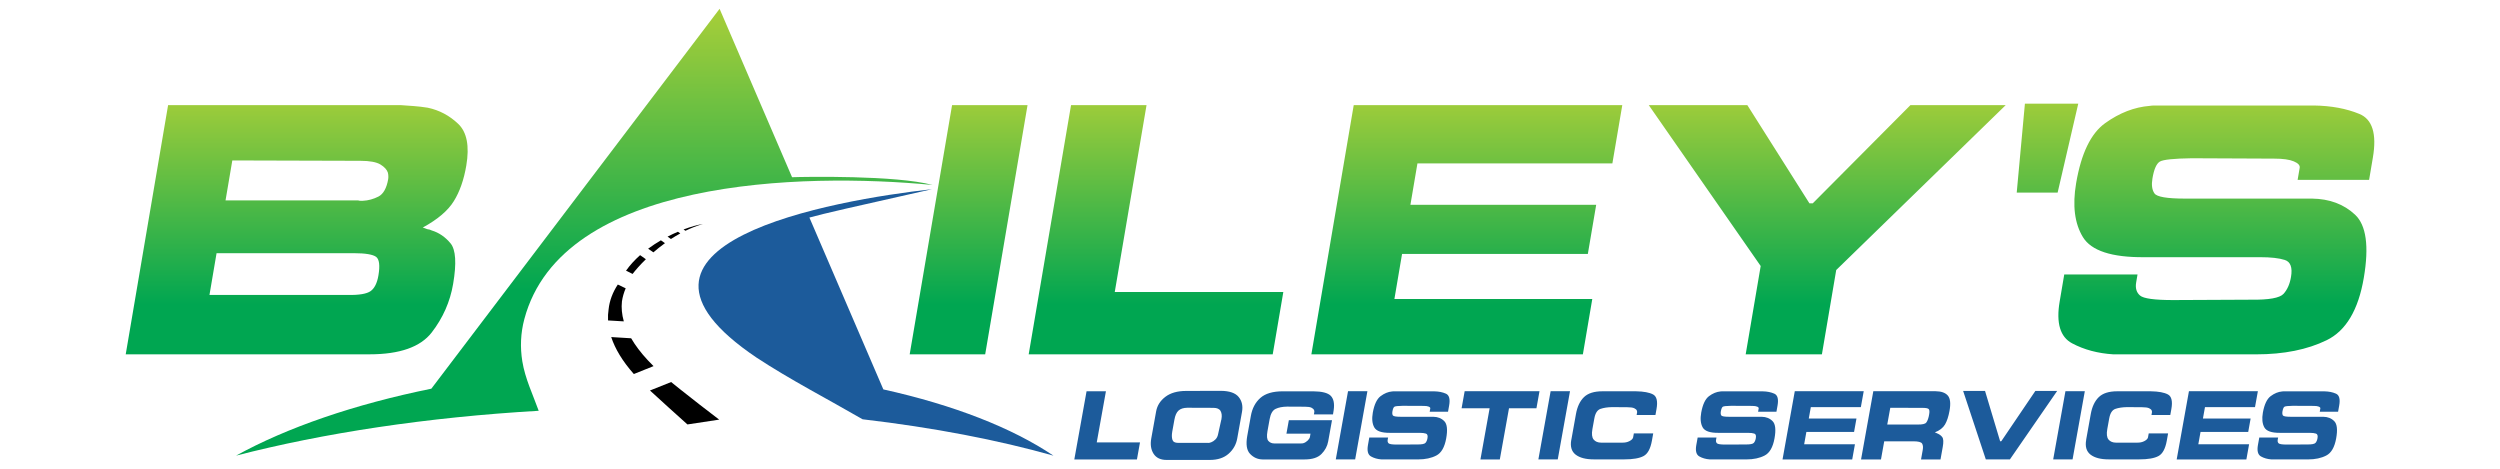 <?xml version="1.0" encoding="utf-8"?>
<!-- Generator: Adobe Illustrator 27.6.1, SVG Export Plug-In . SVG Version: 6.00 Build 0)  -->
<svg version="1.1" id="Layer_1" xmlns="http://www.w3.org/2000/svg" xmlns:xlink="http://www.w3.org/1999/xlink" x="0px" y="0px"
	 viewBox="0 0 800 150" style="enable-background:new 0 0 800 150;" xml:space="preserve">
<style type="text/css">
	
		.st0{clip-path:url(#SVGID_00000152981487940005178050000003232917663264792995_);fill:url(#SVGID_00000005227408853369714210000012672353163510250389_);}
	.st1{fill:#1C5B9B;}
	
		.st2{clip-path:url(#SVGID_00000065057320536801973990000001627777755591713694_);fill:url(#SVGID_00000039838877832415065620000010552081837347091903_);}
	.st3{fill-rule:evenodd;clip-rule:evenodd;}
</style>
<g>
	<g>
		<defs>
			<path id="SVGID_1_" d="M72.17,64.13h42.45c0.22,0.08,0.47,0.12,0.74,0.12c0.28,0,0.53,0,0.76,0c1.73-0.08,3.41-0.55,4.98-1.35
				c1.56-0.8,2.62-2.68,3.12-5.57c0.05-0.31,0.06-0.66,0.05-1c0-0.33-0.07-0.72-0.16-1.12c-0.31-0.94-1.12-1.81-2.38-2.58
				c-1.26-0.76-3.4-1.17-6.37-1.17l-41.02-0.12L72.17,64.13z M67.03,94.38h44.21c3.66,0.08,6.13-0.35,7.36-1.23
				c1.23-0.88,2.08-2.56,2.49-4.98c0.55-3.21,0.28-5.22-0.74-5.98c-1.03-0.76-3.43-1.17-7.07-1.17H69.3L67.03,94.38z M304.66,33.65
				h24.15l-13.55,79.73H291.1L304.66,33.65z M366.89,33.65l-10.17,59.8h53.94l-3.39,19.93h-78.09l13.55-79.73H366.89z M433.19,33.65
				h85.94l-3.17,18.64h-62.38l-2.25,13.25h59.45l-2.67,15.71h-59.45l-2.45,14.42h63.32l-3.01,17.71h-86.88L433.19,33.65z
				 M587.59,86.41l-4.58,26.97h-24.39l4.8-28.26l-35.81-51.47h31.54l19.87,31.42h1.06l31.25-31.42h30.49L587.59,86.41z
				 M647.97,33.18h17.07l-6.6,28.46h-13.09L647.97,33.18z M699.16,63.55h40.69c5.61,0.08,10.21,1.8,13.78,5.16
				c3.57,3.36,4.5,10.08,2.79,20.17c-1.75,10.32-5.72,16.98-11.9,19.99c-6.18,3.01-13.68,4.52-22.52,4.52c-1.41,0-4.14,0-8.21,0
				c-4.07,0-8.37,0-12.9,0c-4.61,0-8.97,0-13.07,0c-4.1,0-6.82,0-8.15,0c-0.55,0-1.11,0-1.7,0c-0.59,0-1.15,0-1.7,0
				c-4.95-0.31-9.34-1.48-13.18-3.52c-3.84-2.03-5.17-6.49-4-13.37l1.47-8.68h23.45l-0.44,2.58c-0.31,1.8,0.1,3.19,1.23,4.16
				c1.12,0.98,4.66,1.46,10.6,1.46l24.88-0.12c5.77,0.08,9.26-0.55,10.46-1.88c1.2-1.33,2-3.13,2.38-5.39
				c0.52-3.05-0.15-4.87-2-5.45c-1.85-0.59-4.46-0.88-7.82-0.88h-37.17c-10.41,0.08-16.94-2.07-19.6-6.43
				c-2.66-4.36-3.38-10.1-2.17-17.25c1.62-9.54,4.72-15.95,9.31-19.23c4.58-3.28,9.33-5.12,14.24-5.51
				c0.48-0.08,0.98-0.12,1.49-0.12c0.51,0,1,0,1.46,0c1.49,0,4.61,0,9.38,0c4.77,0,9.89,0,15.36,0c5.55,0,10.75,0,15.6,0
				c4.84,0,7.93,0,9.26,0c5.54,0.08,10.39,0.98,14.55,2.7c4.16,1.72,5.6,6.37,4.31,13.95l-1.21,7.15h-22.87l0.66-3.87
				c0.13-0.78-0.49-1.47-1.88-2.05c-1.38-0.59-3.48-0.88-6.3-0.88l-26.36-0.12c-5.72,0.08-9.12,0.43-10.2,1.06
				c-1.08,0.63-1.88,2.42-2.38,5.4c-0.35,2.07-0.14,3.67,0.65,4.79C690.2,63,693.45,63.55,699.16,63.55z M53.79,33.65h74.57
				c1.24,0.08,2.6,0.19,4.05,0.29c1.45,0.1,2.96,0.29,4.48,0.53c3.7,0.78,6.96,2.52,9.73,5.16c2.78,2.64,3.66,7.11,2.59,13.37
				c-0.77,4.53-2.1,8.33-3.99,11.37c-1.88,3.05-5.2,5.86-9.93,8.44c0.3,0.08,0.59,0.19,0.83,0.29c0.24,0.1,0.53,0.22,0.83,0.29
				c0.23,0,0.46,0.06,0.62,0.12c0.17,0.06,0.38,0.16,0.6,0.24c2.3,0.7,4.3,2.07,5.99,4.1c1.69,2.03,1.97,6.37,0.84,13.01
				c-0.97,5.71-3.28,10.91-6.86,15.54c-3.58,4.63-10.25,6.98-19.83,6.98H40.23L53.79,33.65z"/>
		</defs>
		<clipPath id="SVGID_00000048464361978635173680000015482648478312987293_">
			<use xlink:href="#SVGID_1_"  style="overflow:visible;"/>
		</clipPath>
		
			<linearGradient id="SVGID_00000158707562297785147880000014994260594092128935_" gradientUnits="userSpaceOnUse" x1="101.983" y1="495.465" x2="103.216" y2="495.465" gradientTransform="matrix(0 -55.014 464.642 0 -229813.141 5707.884)">
			<stop  offset="0" style="stop-color:#00A651"/>
			<stop  offset="1" style="stop-color:#A6CE39"/>
		</linearGradient>
		
			<rect x="40.23" y="33.18" style="clip-path:url(#SVGID_00000048464361978635173680000015482648478312987293_);fill:url(#SVGID_00000158707562297785147880000014994260594092128935_);" width="720.37" height="80.2"/>
	</g>
	<path class="st1" d="M242.09,114.43c-54.23-36.51,24.5-50.38,56.15-53.89c-26.04,5.85-34.64,7.8-39.23,9.08l23.66,54.99
		c22.53,4.99,41.24,12.31,54.43,21.2c-17.76-5.02-38.38-8.99-61.07-11.64C264.72,127.62,252.96,121.57,242.09,114.43"/>
	<g>
		<defs>
			<path id="SVGID_00000112628129883924645750000017362948862449368766_" d="M138.03,124.38L230.27,2.82l23.19,53.89
				c3.97-0.15,33.3-0.67,44.96,2.48c-41.97-4.02-118.64-2.06-130.63,42.91c-1.21,4.55-1.37,9.06-0.65,13.52
				c0.9,5.56,3.38,10.64,5.24,15.83c-35.76,2.07-68.9,7.13-96.84,14.35C91.9,136.78,113.41,129.38,138.03,124.38"/>
		</defs>
		<clipPath id="SVGID_00000094608410293371022780000003598184589701692297_">
			<use xlink:href="#SVGID_00000112628129883924645750000017362948862449368766_"  style="overflow:visible;"/>
		</clipPath>
		
			<linearGradient id="SVGID_00000106831333084068675230000007035332676093250972_" gradientUnits="userSpaceOnUse" x1="102.195" y1="494.676" x2="103.029" y2="494.676" gradientTransform="matrix(0 -107.471 157.85 0 -77897.664 11076.02)">
			<stop  offset="0" style="stop-color:#00A651"/>
			<stop  offset="1" style="stop-color:#A6CE39"/>
		</linearGradient>
		
			<rect x="75.55" y="2.82" style="clip-path:url(#SVGID_00000094608410293371022780000003598184589701692297_);fill:url(#SVGID_00000106831333084068675230000007035332676093250972_);" width="222.87" height="142.97"/>
	</g>
	<path class="st3" d="M218.74,73.43c2.33-0.89,4.47-1.48,6.19-1.75c-1.94,0.56-3.81,1.3-5.59,2.17L218.74,73.43z M213.62,75.72
		c1.12-0.58,2.23-1.1,3.31-1.56l0.76,0.54c-1.03,0.56-2.03,1.16-2.99,1.78L213.62,75.72z M207.4,79.59c1.32-0.98,2.7-1.88,4.09-2.69
		l1.3,0.91c-1.33,0.96-2.57,1.95-3.71,2.94L207.4,79.59z M200.33,86.62c1.26-1.8,2.8-3.45,4.5-4.97l1.85,1.3
		c-1.83,1.78-3.28,3.44-4.25,4.71L200.33,86.62z M194.57,102.54c-0.06-1.2,0-2.39,0.18-3.54c0.3-2.81,1.31-5.46,2.95-7.95l2.52,1.21
		c-0.58,1.36-0.99,2.75-1.2,4.19c-0.22,2.04-0.03,4.18,0.6,6.39L194.57,102.54z M202.83,119.69c-3.65-4.13-6.01-8.08-7.24-11.83
		l6.38,0.39c1.32,2.27,3.08,4.62,5.33,7.03c0.58,0.63,1.2,1.26,1.83,1.88L202.83,119.69z M219.98,135.82
		c-1.13-0.97-10.95-9.88-11.99-10.86l6.77-2.71c0.98,0.82,2,1.64,3.05,2.45c1.61,1.3,10.56,8.3,12.33,9.58L219.98,135.82z"/>
	<path class="st1" d="M733.02,133.37h10.44c1.44,0.02,2.61,0.49,3.51,1.41c0.9,0.92,1.1,2.76,0.6,5.52
		c-0.51,2.82-1.56,4.65-3.17,5.47c-1.6,0.83-3.54,1.24-5.8,1.24c-0.36,0-1.06,0-2.11,0c-1.04,0-2.15,0-3.31,0c-1.18,0-2.3,0-3.36,0
		c-1.05,0-1.75,0-2.09,0c-0.14,0-0.29,0-0.44,0c-0.15,0-0.3,0-0.44,0c-1.27-0.09-2.39-0.41-3.36-0.96
		c-0.97-0.56-1.29-1.78-0.95-3.66l0.43-2.38H729l-0.13,0.71c-0.09,0.49,0.01,0.87,0.29,1.14c0.28,0.27,1.19,0.4,2.71,0.4l6.39-0.03
		c1.48,0.02,2.38-0.15,2.7-0.51c0.32-0.36,0.53-0.86,0.64-1.48c0.15-0.83-0.01-1.33-0.49-1.49c-0.47-0.16-1.14-0.24-2-0.24h-9.54
		c-2.67,0.02-4.34-0.57-4.99-1.76s-0.81-2.76-0.46-4.72c0.47-2.61,1.3-4.37,2.49-5.26c1.19-0.9,2.42-1.4,3.69-1.51
		c0.12-0.02,0.25-0.03,0.38-0.03c0.13,0,0.25,0,0.38,0c0.38,0,1.18,0,2.41,0c1.22,0,2.54,0,3.94,0c1.43,0,2.76,0,4,0
		c1.24,0,2.04,0,2.38,0c1.42,0.02,2.66,0.27,3.72,0.74c1.06,0.47,1.4,1.74,1.03,3.82l-0.35,1.96h-5.87l0.19-1.06
		c0.04-0.21-0.12-0.4-0.47-0.56c-0.35-0.16-0.89-0.24-1.61-0.24l-6.77-0.03c-1.47,0.02-2.34,0.12-2.63,0.29
		c-0.28,0.17-0.49,0.66-0.64,1.48c-0.1,0.57-0.05,1.01,0.14,1.31C730.73,133.22,731.56,133.37,733.02,133.37 M700.46,125.19h22.06
		l-0.92,5.1h-16.01l-0.65,3.63h15.26l-0.77,4.3h-15.26l-0.71,3.95h16.25l-0.87,4.85h-22.3L700.46,125.19z M667.57,140.72l1.48-8.25
		c0.42-2.33,1.27-4.13,2.55-5.38c1.28-1.25,3.25-1.88,5.92-1.88c0.34,0,1.02,0,2.03,0c1.01,0,2.09,0,3.24,0c1.28,0,2.47,0,3.55,0
		s1.72,0,1.9,0c2.48,0.04,4.31,0.38,5.49,1.01c1.18,0.63,1.55,2.2,1.1,4.7l-0.34,1.89h-6.02l0.15-0.83
		c0.01-0.06,0.01-0.16,0.01-0.27c-0.01-0.12-0.04-0.23-0.08-0.34c-0.11-0.28-0.39-0.52-0.84-0.74c-0.45-0.21-1.2-0.32-2.25-0.32
		l-4.81-0.03c-1.47,0.02-2.71,0.21-3.73,0.56c-1.02,0.35-1.68,1.38-1.98,3.1l-0.61,3.37c-0.28,1.56-0.15,2.67,0.39,3.34
		c0.54,0.66,1.36,1,2.44,1h6.65c0.94,0.02,1.74-0.15,2.39-0.5c0.66-0.35,1.04-0.73,1.15-1.14c0-0.02,0.01-0.04,0.01-0.05
		c0-0.01,0.01-0.03,0.01-0.05l0.22-1.22h6.2l-0.42,2.34c-0.46,2.56-1.34,4.19-2.65,4.9c-1.31,0.71-3.36,1.07-6.15,1.07h-9.78
		c-2.57,0-4.51-0.51-5.82-1.52c-1.31-1.02-1.78-2.59-1.39-4.73L667.57,140.72z M660.94,125.19h6.2l-3.92,21.82h-6.2L660.94,125.19z
		 M640.43,141.17l10.89-16.08h6.98l-15.13,21.92h-7.71l-7.26-21.92h7.01l4.84,16.14L640.43,141.17z M603.92,135.85h9.81
		c1.44,0.02,2.33-0.19,2.67-0.63c0.34-0.44,0.61-1.11,0.81-2c0,0,0-0.01,0.01-0.03c0-0.02,0.01-0.04,0.01-0.06
		c0.02-0.11,0.04-0.2,0.05-0.29c0.02-0.09,0.03-0.17,0.05-0.26c0.16-0.88,0.1-1.44-0.16-1.69c-0.27-0.25-0.9-0.37-1.9-0.37
		l-10.38-0.03L603.92,135.85z M595.54,147.01l3.92-21.82h19.92c1.84,0.02,3.15,0.49,3.93,1.4c0.78,0.91,0.96,2.54,0.53,4.9
		c-0.33,1.82-0.81,3.27-1.44,4.35c-0.64,1.08-1.72,1.92-3.25,2.52c0.11,0.04,0.22,0.09,0.32,0.13c0.1,0.04,0.2,0.09,0.29,0.13
		c0.81,0.32,1.4,0.74,1.77,1.27c0.38,0.52,0.43,1.57,0.15,3.13l-0.72,4.01h-6.23l0.55-3.08c0.15-0.86,0.08-1.52-0.21-2.01
		c-0.29-0.48-1.21-0.72-2.76-0.72h-9.36l-1.04,5.81H595.54z M574.33,125.19h22.06l-0.92,5.1h-16.01l-0.65,3.63h15.26l-0.77,4.3
		h-15.26l-0.71,3.95h16.25l-0.87,4.85h-22.3L574.33,125.19z M553.29,133.37h10.44c1.44,0.02,2.61,0.49,3.51,1.41
		c0.9,0.92,1.1,2.76,0.6,5.52c-0.51,2.82-1.56,4.65-3.16,5.47c-1.6,0.83-3.54,1.24-5.8,1.24c-0.36,0-1.06,0-2.11,0
		c-1.04,0-2.15,0-3.31,0c-1.18,0-2.3,0-3.36,0c-1.05,0-1.75,0-2.09,0c-0.14,0-0.29,0-0.44,0c-0.15,0-0.3,0-0.44,0
		c-1.27-0.09-2.39-0.41-3.36-0.96c-0.97-0.56-1.29-1.78-0.95-3.66l0.43-2.38h6.02l-0.13,0.71c-0.09,0.49,0.01,0.87,0.29,1.14
		c0.28,0.27,1.19,0.4,2.71,0.4l6.39-0.03c1.48,0.02,2.38-0.15,2.69-0.51c0.32-0.36,0.53-0.86,0.64-1.48
		c0.15-0.83-0.01-1.33-0.48-1.49c-0.47-0.16-1.14-0.24-2-0.24h-9.54c-2.67,0.02-4.34-0.57-4.99-1.76c-0.66-1.19-0.81-2.76-0.46-4.72
		c0.47-2.61,1.3-4.37,2.49-5.26c1.2-0.9,2.42-1.4,3.69-1.51c0.13-0.02,0.25-0.03,0.38-0.03c0.13,0,0.26,0,0.38,0
		c0.38,0,1.18,0,2.41,0c1.22,0,2.54,0,3.94,0c1.43,0,2.76,0,4,0c1.24,0,2.04,0,2.38,0c1.42,0.02,2.66,0.27,3.72,0.74
		c1.06,0.47,1.4,1.74,1.03,3.82l-0.35,1.96h-5.87l0.19-1.06c0.04-0.21-0.12-0.4-0.47-0.56c-0.35-0.16-0.89-0.24-1.61-0.24
		l-6.77-0.03c-1.47,0.02-2.34,0.12-2.62,0.29c-0.28,0.17-0.49,0.66-0.64,1.48c-0.1,0.57-0.05,1.01,0.14,1.31
		C551,133.22,551.83,133.37,553.29,133.37z M502.83,140.72l1.48-8.25c0.42-2.33,1.27-4.13,2.55-5.38c1.28-1.25,3.25-1.88,5.92-1.88
		c0.34,0,1.02,0,2.03,0c1.01,0,2.09,0,3.23,0c1.28,0,2.47,0,3.55,0c1.08,0,1.72,0,1.9,0c2.48,0.04,4.31,0.38,5.49,1.01
		c1.18,0.63,1.55,2.2,1.1,4.7l-0.34,1.89h-6.02l0.15-0.83c0.01-0.06,0.01-0.16,0-0.27c-0.01-0.12-0.04-0.23-0.08-0.34
		c-0.11-0.28-0.39-0.52-0.84-0.74c-0.45-0.21-1.2-0.32-2.25-0.32l-4.81-0.03c-1.47,0.02-2.71,0.21-3.73,0.56
		c-1.02,0.35-1.68,1.38-1.98,3.1l-0.61,3.37c-0.28,1.56-0.15,2.67,0.39,3.34c0.54,0.66,1.36,1,2.44,1h6.65
		c0.94,0.02,1.74-0.15,2.39-0.5c0.66-0.35,1.04-0.73,1.15-1.14c0-0.02,0.01-0.04,0.01-0.05c0-0.01,0-0.03,0.01-0.05l0.22-1.22h6.2
		l-0.42,2.34c-0.46,2.56-1.34,4.19-2.66,4.9c-1.31,0.71-3.36,1.07-6.15,1.07h-9.78c-2.57,0-4.51-0.51-5.82-1.52
		c-1.31-1.02-1.78-2.59-1.39-4.73L502.83,140.72z M496.2,125.19h6.2l-3.92,21.82h-6.2L496.2,125.19z M482.88,130.65l-2.94,16.37
		h-6.2l2.94-16.37h-8.97l0.98-5.46h23.95l-0.98,5.46H482.88z M448.23,133.37h10.44c1.44,0.02,2.61,0.49,3.51,1.41
		c0.9,0.92,1.1,2.76,0.6,5.52c-0.51,2.82-1.56,4.65-3.16,5.47c-1.6,0.83-3.54,1.24-5.81,1.24c-0.36,0-1.06,0-2.11,0
		c-1.04,0-2.15,0-3.31,0c-1.18,0-2.3,0-3.36,0c-1.05,0-1.75,0-2.09,0c-0.14,0-0.29,0-0.44,0c-0.15,0-0.3,0-0.44,0
		c-1.27-0.09-2.39-0.41-3.36-0.96c-0.97-0.56-1.29-1.78-0.95-3.66l0.42-2.38h6.02l-0.13,0.71c-0.09,0.49,0.01,0.87,0.29,1.14
		c0.28,0.27,1.19,0.4,2.71,0.4l6.39-0.03c1.48,0.02,2.38-0.15,2.7-0.51c0.32-0.36,0.53-0.86,0.64-1.48
		c0.15-0.83-0.01-1.33-0.49-1.49c-0.47-0.16-1.14-0.24-2-0.24h-9.54c-2.67,0.02-4.34-0.57-5-1.76c-0.66-1.19-0.81-2.76-0.46-4.72
		c0.47-2.61,1.3-4.37,2.49-5.26c1.2-0.9,2.42-1.4,3.69-1.51c0.12-0.02,0.25-0.03,0.38-0.03c0.13,0,0.25,0,0.38,0
		c0.38,0,1.18,0,2.41,0c1.22,0,2.54,0,3.94,0c1.42,0,2.76,0,4,0c1.24,0,2.04,0,2.38,0c1.42,0.02,2.66,0.27,3.72,0.74
		c1.06,0.47,1.4,1.74,1.03,3.82l-0.35,1.96h-5.87l0.19-1.06c0.04-0.21-0.12-0.4-0.47-0.56c-0.35-0.16-0.89-0.24-1.61-0.24
		l-6.77-0.03c-1.47,0.02-2.34,0.12-2.62,0.29c-0.28,0.17-0.5,0.66-0.64,1.48c-0.1,0.57-0.06,1.01,0.14,1.31
		C445.93,133.22,446.76,133.37,448.23,133.37z M431.37,125.19h6.2l-3.92,21.82h-6.2L431.37,125.19z M419.36,138.77h-7.7l0.77-4.3
		h13.81l-1.22,6.77c-0.27,1.52-0.99,2.86-2.14,4.03c-1.15,1.17-2.95,1.75-5.4,1.75h-13.24c-0.04,0-0.08,0-0.12,0
		c-0.04,0-0.09,0-0.15,0c-1.54-0.04-2.85-0.63-3.94-1.77c-1.09-1.13-1.39-3.05-0.91-5.75l1.16-6.45c0.43-2.4,1.44-4.3,3.03-5.71
		c1.59-1.41,3.98-2.12,7.17-2.12c0.12,0,0.68,0,1.67,0c0.99,0,2.07,0,3.23,0c1.1,0,2.13,0,3.08,0c0.95,0,1.54,0,1.76,0
		c2.82,0.02,4.7,0.5,5.62,1.44c0.92,0.94,1.24,2.46,0.94,4.56l-0.22,1.38h-6.11l0.1-0.55c0.02-0.09,0.03-0.21,0.04-0.37
		c0.01-0.16-0.03-0.33-0.12-0.5c-0.12-0.26-0.38-0.49-0.79-0.71c-0.41-0.21-1.1-0.32-2.06-0.32l-5.77-0.03
		c-1.47,0.02-2.69,0.26-3.65,0.72c-0.97,0.46-1.6,1.55-1.91,3.26l-0.7,3.88c-0.28,1.56-0.18,2.61,0.3,3.13
		c0.48,0.52,1.09,0.79,1.83,0.79h8.67c0.5,0.02,0.99-0.13,1.48-0.46c0.49-0.32,0.85-0.68,1.08-1.07c0.05-0.08,0.1-0.17,0.14-0.26
		c0.04-0.09,0.06-0.18,0.08-0.26L419.36,138.77z M379.92,130.48c-1.23,0.02-2.16,0.32-2.79,0.9c-0.64,0.58-1.08,1.55-1.32,2.92
		l-0.69,3.82c-0.18,1.03-0.17,1.88,0.04,2.57c0.21,0.69,0.81,1.03,1.82,1.03h9.54c0.16,0.02,0.32,0.02,0.5-0.02
		c0.18-0.03,0.37-0.09,0.59-0.18c0.45-0.17,0.89-0.47,1.32-0.89c0.43-0.42,0.71-0.97,0.85-1.65l0.98-4.44c0-0.02,0.01-0.05,0.02-0.1
		c0.01-0.04,0.03-0.09,0.05-0.13c0.01-0.04,0.02-0.08,0.02-0.13c0.01-0.04,0.02-0.09,0.02-0.13c0.18-1.01,0.09-1.85-0.28-2.52
		c-0.37-0.68-1.14-1.02-2.3-1.02L379.92,130.48z M373.31,147.18c-1.93,0-3.31-0.66-4.16-1.97c-0.85-1.32-1.1-2.95-0.75-4.89
		l1.56-8.67c0.33-1.86,1.32-3.42,2.96-4.67c1.64-1.25,3.85-1.88,6.64-1.88l11.11-0.03c2.75,0.02,4.64,0.67,5.7,1.96
		c1.05,1.28,1.41,2.88,1.07,4.78l-1.52,8.47c-0.35,1.97-1.28,3.61-2.78,4.93c-1.5,1.32-3.51,1.97-6.04,1.97H373.31z M353.9,125.19
		l-2.94,16.37h13.84l-0.98,5.46h-20.04l3.92-21.82H353.9z"/>
</g>
</svg>
